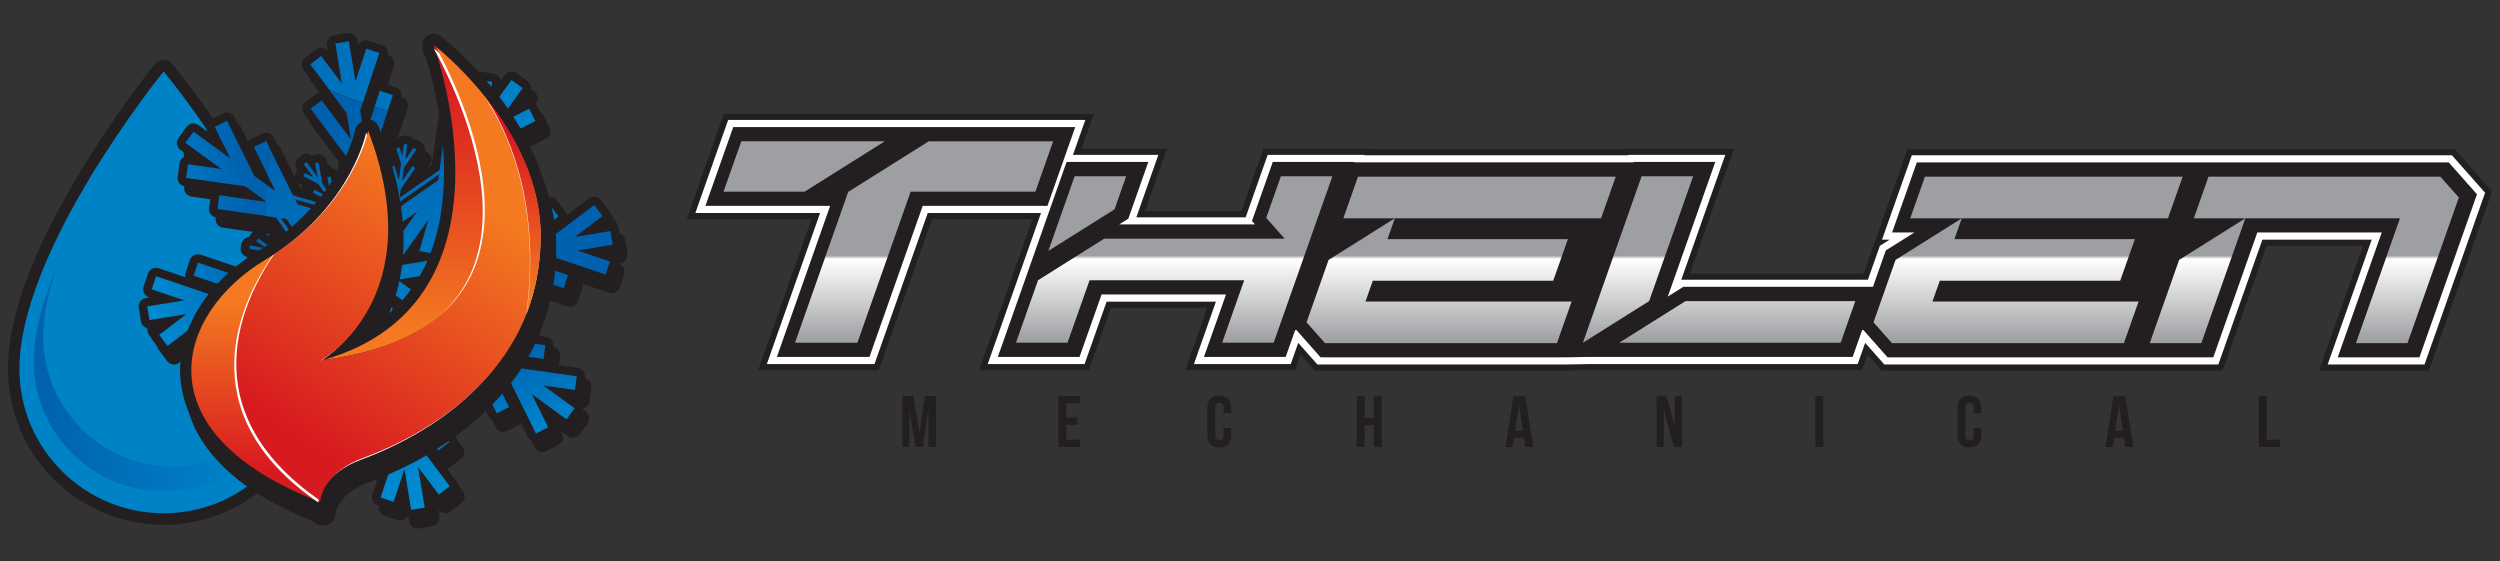 <?xml version="1.0" encoding="UTF-8"?><svg id="Layer_1" xmlns="http://www.w3.org/2000/svg" xmlns:xlink="http://www.w3.org/1999/xlink" viewBox="0 0 551.53 123.85"><rect x="0" y="0" width="551.53" height="123.85" fill="#333333" stroke="none"/><defs><style>.cls-1{fill:url(#linear-gradient);}.cls-1,.cls-2,.cls-3,.cls-4,.cls-5,.cls-6,.cls-7,.cls-8,.cls-9,.cls-10,.cls-11,.cls-12,.cls-13,.cls-14,.cls-15,.cls-16,.cls-17,.cls-18,.cls-19,.cls-20,.cls-21,.cls-22,.cls-23,.cls-24,.cls-25,.cls-26,.cls-27,.cls-28,.cls-29,.cls-30,.cls-31,.cls-32,.cls-33,.cls-34,.cls-35,.cls-36,.cls-37,.cls-38{stroke-width:0px;}.cls-2{fill:url(#linear-gradient-33);}.cls-3{fill:url(#linear-gradient-29);}.cls-4{fill:url(#linear-gradient-32);}.cls-5{fill:url(#linear-gradient-30);}.cls-6{fill:url(#linear-gradient-31);}.cls-7{fill:url(#linear-gradient-34);}.cls-8{fill:url(#linear-gradient-35);}.cls-9{fill:url(#linear-gradient-28);}.cls-10{fill:url(#linear-gradient-25);}.cls-11{fill:url(#linear-gradient-11);}.cls-12{fill:url(#linear-gradient-12);}.cls-13{fill:url(#linear-gradient-13);}.cls-14{fill:url(#linear-gradient-10);}.cls-15{fill:url(#linear-gradient-17);}.cls-16{fill:url(#linear-gradient-16);}.cls-17{fill:url(#linear-gradient-19);}.cls-18{fill:url(#linear-gradient-15);}.cls-19{fill:url(#linear-gradient-23);}.cls-20{fill:url(#linear-gradient-21);}.cls-21{fill:url(#linear-gradient-18);}.cls-22{fill:url(#linear-gradient-14);}.cls-23{fill:url(#linear-gradient-22);}.cls-24{fill:url(#linear-gradient-20);}.cls-25{fill:url(#linear-gradient-27);}.cls-26{fill:url(#linear-gradient-24);}.cls-27{fill:url(#linear-gradient-26);}.cls-28{fill:url(#linear-gradient-4);}.cls-29{fill:url(#linear-gradient-2);}.cls-30{fill:url(#linear-gradient-3);}.cls-31{fill:url(#linear-gradient-8);}.cls-32{fill:url(#linear-gradient-9);}.cls-33{fill:url(#linear-gradient-7);}.cls-34{fill:url(#linear-gradient-5);}.cls-35{fill:url(#linear-gradient-6);}.cls-36{fill:#231f20;}.cls-37{fill:#fff;}.cls-38{fill:#0082c6;}</style><linearGradient id="linear-gradient" x1="195.99" y1="38.93" x2="195.99" y2="75.32" gradientUnits="userSpaceOnUse"><stop offset="0" stop-color="#9d9fa2"/><stop offset=".48" stop-color="#9d9fa2"/><stop offset=".5" stop-color="#fff"/><stop offset="1" stop-color="#9d9fa2"/></linearGradient><linearGradient id="linear-gradient-2" x1="259.04" y1="38.93" x2="259.04" y2="75.32" xlink:href="#linear-gradient"/><linearGradient id="linear-gradient-3" x1="322.35" y1="38.93" x2="322.35" y2="75.32" xlink:href="#linear-gradient"/><linearGradient id="linear-gradient-4" x1="361.37" y1="38.93" x2="361.37" y2="75.32" xlink:href="#linear-gradient"/><linearGradient id="linear-gradient-5" x1="383.27" y1="38.93" x2="383.27" y2="75.32" xlink:href="#linear-gradient"/><linearGradient id="linear-gradient-6" x1="447.43" y1="38.93" x2="447.43" y2="75.32" xlink:href="#linear-gradient"/><linearGradient id="linear-gradient-7" x1="508.35" y1="38.93" x2="508.35" y2="75.32" xlink:href="#linear-gradient"/><linearGradient id="linear-gradient-8" x1="7.46" y1="83.63" x2="63.72" y2="83.63" gradientUnits="userSpaceOnUse"><stop offset="0" stop-color="#0061af"/><stop offset="1" stop-color="#0089cf"/></linearGradient><linearGradient id="linear-gradient-9" x1="113.9" y1="75.24" x2="119.99" y2="97.88" xlink:href="#linear-gradient-8"/><linearGradient id="linear-gradient-10" x1="79.6" y1="84.45" x2="85.68" y2="107.1" xlink:href="#linear-gradient-8"/><linearGradient id="linear-gradient-11" x1="91.5" y1="81.26" x2="97.58" y2="103.9" xlink:href="#linear-gradient-8"/><linearGradient id="linear-gradient-12" x1="98.94" y1="79.26" x2="105.03" y2="101.91" xlink:href="#linear-gradient-8"/><linearGradient id="linear-gradient-13" x1="115.34" y1="74.85" x2="121.42" y2="97.5" xlink:href="#linear-gradient-8"/><linearGradient id="linear-gradient-14" x1="97.91" y1="79.53" x2="103.99" y2="102.18" xlink:href="#linear-gradient-8"/><linearGradient id="linear-gradient-15" x1="124.27" y1="72.46" x2="130.35" y2="95.1" xlink:href="#linear-gradient-8"/><linearGradient id="linear-gradient-16" x1="95.96" y1="80.07" x2="102.04" y2="102.68" xlink:href="#linear-gradient-8"/><linearGradient id="linear-gradient-17" x1="84.76" y1="83.07" x2="90.84" y2="105.71" xlink:href="#linear-gradient-8"/><linearGradient id="linear-gradient-18" x1="131.65" y1="70.47" x2="137.73" y2="93.12" xlink:href="#linear-gradient-8"/><linearGradient id="linear-gradient-19" x1="85.21" y1="24.79" x2="97.76" y2="86.12" xlink:href="#linear-gradient-8"/><linearGradient id="linear-gradient-20" x1="64.74" y1="92.95" x2="40.41" y2="97.61" xlink:href="#linear-gradient-8"/><linearGradient id="linear-gradient-21" x1="64.97" y1="94.18" x2="40.65" y2="98.84" xlink:href="#linear-gradient-8"/><linearGradient id="linear-gradient-22" x1="61.59" y1="76.54" x2="37.26" y2="81.2" xlink:href="#linear-gradient-8"/><linearGradient id="linear-gradient-23" x1="59.26" y1="64.37" x2="34.94" y2="69.03" xlink:href="#linear-gradient-8"/><linearGradient id="linear-gradient-24" x1="54.06" y1="37.18" x2="29.73" y2="41.84" xlink:href="#linear-gradient-8"/><linearGradient id="linear-gradient-25" x1="61.3" y1="74.99" x2="36.97" y2="79.65" xlink:href="#linear-gradient-8"/><linearGradient id="linear-gradient-26" x1="57.41" y1="54.71" x2="33.08" y2="59.37" xlink:href="#linear-gradient-8"/><linearGradient id="linear-gradient-27" x1="53.77" y1="35.67" x2="29.45" y2="40.33" xlink:href="#linear-gradient-8"/><linearGradient id="linear-gradient-28" x1="32.49" y1="23.41" x2="135.18" y2="23.41" xlink:href="#linear-gradient-8"/><linearGradient id="linear-gradient-29" x1="32.49" y1="26.23" x2="135.18" y2="26.23" xlink:href="#linear-gradient-8"/><linearGradient id="linear-gradient-30" x1="32.49" y1="22.21" x2="135.18" y2="22.21" xlink:href="#linear-gradient-8"/><linearGradient id="linear-gradient-31" x1="32.49" y1="15.88" x2="135.18" y2="15.88" xlink:href="#linear-gradient-8"/><linearGradient id="linear-gradient-32" x1="56.42" y1="66.65" x2="56.42" y2="104.03" gradientUnits="userSpaceOnUse"><stop offset="0" stop-color="#f47920"/><stop offset="1" stop-color="#d71920"/></linearGradient><linearGradient id="linear-gradient-33" x1="89.16" y1="72.79" x2="89.16" y2="16.74" xlink:href="#linear-gradient-32"/><linearGradient id="linear-gradient-34" x1="101.74" y1="42.57" x2="66.7" y2="97.11" xlink:href="#linear-gradient-32"/><linearGradient id="linear-gradient-35" x1="113.37" y1="64.84" x2="113.37" y2="29.8" xlink:href="#linear-gradient-32"/></defs><polygon class="cls-36" points="541.54 32.92 420.81 32.92 413.3 54.22 413.3 54.22 411.13 60.37 372.81 60.37 382.53 32.83 358.31 32.83 358.27 32.92 302.9 32.92 302.93 32.83 278.71 32.83 273.85 46.6 252.59 46.6 257.45 32.83 238.62 32.83 241.34 25.11 159.69 25.11 151.5 48.34 179.02 48.34 167.27 81.67 193.87 81.67 205.63 48.34 227.75 48.34 216 81.67 240.22 81.67 245.08 67.9 266.34 67.9 261.49 81.67 285.71 81.67 286.91 78.24 290.03 81.76 345.17 81.76 350.57 81.67 410.79 81.67 411.99 78.24 415.11 81.76 490.35 81.76 500.06 54.22 521.32 54.22 511.61 81.76 535.83 81.76 549.78 42.22 541.54 32.92"/><polygon class="cls-37" points="540.93 34.26 421.77 34.26 415.2 52.87 416.88 52.87 414.73 54.22 412.08 61.71 370.91 61.71 370.91 61.71 380.62 34.17 359.26 34.17 359.23 34.26 301 34.26 301.03 34.17 279.66 34.17 274.81 47.94 250.69 47.94 255.54 34.17 236.71 34.17 239.43 26.46 160.64 26.46 153.4 46.99 180.92 46.99 169.17 80.32 192.92 80.32 204.67 46.99 229.66 46.99 217.9 80.32 239.27 80.32 244.13 66.55 268.25 66.55 263.39 80.32 284.75 80.32 286.41 75.64 290.63 80.41 345.17 80.41 350.56 80.32 409.83 80.32 411.48 75.64 415.71 80.41 489.39 80.41 499.11 52.87 523.23 52.87 513.51 80.41 534.88 80.41 548.24 42.52 540.93 34.26"/><polygon class="cls-36" points="237.21 28.03 161.76 28.03 155.62 45.42 183.14 45.42 171.39 78.75 191.81 78.75 203.56 45.42 231.08 45.42 237.21 28.03"/><path class="cls-36" d="M540.22,35.83h-117.35l-5.45,15.46h4.91l-6.3,3.96-2.83,8.02h-41.83l-3.43,2.16,10.47-29.7h-18.03l-.03.09h-61.56l.03-.09h-18.03l-4.59,13.02.66.75h-29.93l1.99-1.25,4.41-12.52h-18.03l-9.55,27.08h0s-5.62,15.93-5.62,15.93h18.03l4.86-13.77h27.45l-4.86,13.77h18.03l2.17-6.15,5.53,6.24h53.83l5.38-.09h58.17l2.17-6.15,5.53,6.24h71.86l9.71-27.54h27.45l-9.71,27.54h18.03l12.69-35.97-6.23-7.03Z"/><path class="cls-1" d="M195.19,31.17l-17.68,11.11h-17.89l3.92-11.11h31.65ZM232.34,31.17l-3.92,11.11h-27.52l-11.75,33.33h-13.76l11.73-33.27,17.76-11.16h27.45Z"/><path class="cls-29" d="M293.94,38.88l-12.95,36.72h-11.37l4.86-13.77h-34.11l-4.86,13.77h-11.37l4.86-13.77,14.61-9.18h39.8l-4.07-4.59,3.24-9.18h11.37ZM248.45,38.88l-2.57,7.3-14.61,9.18,5.81-16.48h11.37Z"/><path class="cls-30" d="M356.45,38.98l-3.24,9.18h-56.86l3.24-9.18h56.86ZM306.1,52.75h39.8l-3.24,9.18h-39.8l-1.62,4.59h45.48l-3.24,9.18h-51.17l-4.07-4.59,4.86-13.77,14.61-9.18-1.62,4.59Z"/><polygon class="cls-28" points="373.53 38.88 362.16 38.88 349.21 75.61 363.82 66.43 373.53 38.88"/><polygon class="cls-34" points="357.23 75.61 406.07 75.61 409.3 66.43 371.84 66.43 357.23 75.61"/><path class="cls-35" d="M481.52,38.98l-3.24,9.18h-56.86l3.24-9.18h56.86ZM431.18,52.75h39.8l-3.24,9.18h-39.8l-1.62,4.59h45.48l-3.24,9.18h-51.17l-4.07-4.59,4.86-13.77,14.61-9.18-1.62,4.59Z"/><path class="cls-33" d="M538.38,38.98l4.07,4.59-11.33,32.13h-11.37l9.71-27.54h-45.48l3.24-9.18h51.17ZM485.63,75.7h-11.37l6.48-18.36,14.61-9.18-9.71,27.54Z"/><path class="cls-36" d="M202.82,95.35h.03l1.19-7.97h2.45v11.22h-1.67v-8.05h-.03l-1.19,8.05h-1.67l-1.28-7.94h-.03v7.94h-1.54v-11.22h2.45l1.28,7.97Z"/><path class="cls-36" d="M235.24,92.11h2.42v1.6h-2.42v3.29h3.05v1.6h-4.81v-11.22h4.81v1.6h-3.05v3.13Z"/><path class="cls-36" d="M271.61,94.42v1.49c0,1.8-.9,2.82-2.63,2.82s-2.63-1.03-2.63-2.82v-5.84c0-1.8.9-2.82,2.63-2.82s2.63,1.03,2.63,2.82v1.09h-1.67v-1.2c0-.8-.35-1.11-.91-1.11s-.91.3-.91,1.11v6.06c0,.8.35,1.09.91,1.09s.91-.29.91-1.09v-1.6h1.67Z"/><path class="cls-36" d="M301.06,98.61h-1.76v-11.22h1.76v4.81h2v-4.81h1.8v11.22h-1.8v-4.81h-2v4.81Z"/><path class="cls-36" d="M338.26,98.61h-1.78l-.3-2.04h-2.16l-.3,2.04h-1.62l1.8-11.22h2.58l1.8,11.22ZM334.24,95.05h1.7l-.83-5.68h-.03l-.83,5.68Z"/><path class="cls-36" d="M367.09,90.48h-.03v8.13h-1.59v-11.22h2.21l1.78,6.72h.03v-6.72h1.57v11.22h-1.81l-2.16-8.13Z"/><path class="cls-36" d="M400.49,87.38h1.76v11.22h-1.76v-11.22Z"/><path class="cls-36" d="M437.1,94.42v1.49c0,1.8-.9,2.82-2.63,2.82s-2.63-1.03-2.63-2.82v-5.84c0-1.8.9-2.82,2.63-2.82s2.63,1.03,2.63,2.82v1.09h-1.67v-1.2c0-.8-.35-1.11-.91-1.11s-.91.3-.91,1.11v6.06c0,.8.35,1.09.91,1.09s.91-.29.91-1.09v-1.6h1.67Z"/><path class="cls-36" d="M470.65,98.61h-1.78l-.31-2.04h-2.16l-.3,2.04h-1.62l1.8-11.22h2.58l1.79,11.22ZM466.62,95.05h1.7l-.83-5.68h-.03l-.83,5.68Z"/><path class="cls-36" d="M498.33,87.38h1.76v9.62h2.9v1.6h-4.67v-11.22Z"/><path class="cls-36" d="M54.66,37.85c-7.84-12.95-15.73-22.64-16.61-23.7-.48-.59-1.21-.93-1.96-.92-.76,0-1.48.35-1.95.94-.87,1.08-8.76,10.95-16.6,23.98C7.06,55.58,1.75,70.14,1.75,81.42c0,18.94,15.41,34.35,34.35,34.35s34.35-15.41,34.35-34.35c0-11.59-5.31-26.25-15.79-43.56Z"/><path class="cls-38" d="M36.1,113.23c-17.54,0-31.82-14.27-31.82-31.82,0-25.97,30.52-64.05,31.82-65.66,1.3,1.58,31.82,38.94,31.82,65.66,0,17.54-14.27,31.82-31.82,31.82Z"/><path class="cls-31" d="M38.19,102.95c-15.79,0-28.64-12.85-28.64-28.64,0-4.81,1.16-10.07,3.02-15.42-3.03,7.16-5.11,14.41-5.11,20.83,0,15.79,12.85,28.64,28.64,28.64,13.18,0,24.31-8.95,27.63-21.1-4.74,9.3-14.4,15.69-25.54,15.69Z"/><path class="cls-36" d="M137.02,53.69l-.49-3.01c-.08-.49-.35-.92-.75-1.21-.4-.29-.9-.41-1.39-.33l-.44.07.09-.06c.82-.62.98-1.78.36-2.6l-1.83-2.44c-.3-.4-.74-.66-1.23-.73-.49-.07-.99.06-1.38.36l-4.92,3.73c-.04-.3-.15-.59-.34-.84l-1.83-2.44c-.3-.4-.74-.66-1.23-.73-.49-.07-.99.06-1.38.36l-10.57,8.02-2.34-.43c.29-.12.55-.31.75-.56.31-.39.45-.88.4-1.37l-.03-.24,1.63-.18c.49-.05.94-.3,1.25-.69.31-.39.45-.88.4-1.37l-.08-.76c-.02-.16-.05-.31-.11-.46l1.05-.69c.86-.56,1.1-1.71.54-2.57l-.41-.64c-.27-.42-.69-.71-1.18-.81-.48-.1-.99,0-1.4.26l-1.56,1.02-.46-.29c-.42-.26-.93-.35-1.41-.23-.48.11-.9.42-1.16.84l-.87,1.42-.34-.21c-.42-.26-.93-.34-1.41-.23-.07.02-.14.04-.2.06l.24-.85,11.55-5.78c.92-.46,1.29-1.57.84-2.49l-1.35-2.73c-.14-.28-.35-.53-.61-.7l.56-.28,4.97-2.48c.92-.46,1.29-1.57.84-2.49l-1.35-2.73c-.22-.44-.61-.78-1.08-.94-.47-.16-.98-.12-1.42.1l-.65.33,1.53-2.14c.6-.83.41-1.99-.42-2.59l-2.46-1.79c-.4-.29-.9-.41-1.39-.33-.49.08-.93.35-1.22.75l-.91,1.27c-.1-.82-.73-1.5-1.59-1.63l-3-.43c-.49-.07-.99.06-1.38.36-.4.3-.66.74-.72,1.23l-.85,6.15c-.24-.17-.52-.3-.83-.35l-3-.43c-.49-.07-.99.06-1.38.36-.4.3-.65.74-.72,1.23l-.39,2.81h0s-1.29,9.29-1.29,9.29l-1.89,1.31c.29-.78.04-1.69-.68-2.18l-.21-.14.94-1.37c.58-.84.37-2-.47-2.58l-.62-.43c-.3-.21-.65-.32-1.01-.33-.28-.34-.69-.58-1.16-.65l-.75-.11c-.49-.07-.99.05-1.38.35-.17.13-.32.29-.44.46l-.72.23c-.98.31-1.53,1.35-1.22,2.33l.5,1.62-.39.12c-.2.06-.38.15-.53.27l-.82-1.5,2.93-8.82,1.13-3.4c.32-.97-.2-2.02-1.17-2.35l-2.88-.97c-.3-.1-.61-.11-.92-.06l1.96-5.91c.32-.97-.2-2.02-1.17-2.35l-2.88-.97c-.47-.16-.98-.12-1.43.1-.44.22-.78.61-.94,1.08v.04s-.24-1.38-.24-1.38c-.08-.49-.35-.92-.75-1.21-.4-.29-.9-.41-1.39-.33l-2.99.49c-1.02.16-1.7,1.12-1.54,2.14l.22,1.38-.02-.03c-.3-.4-.74-.66-1.23-.73-.49-.07-.99.06-1.38.36l-2.42,1.84c-.82.62-.98,1.78-.36,2.6l3.73,4.98c-.3.05-.6.16-.85.35l-2.42,1.83c-.82.62-.98,1.78-.37,2.6l7.73,10.31-.41,2.28c-.42-.47-1.07-.72-1.73-.6l-.23.04-.3-1.64c-.19-1.01-1.16-1.68-2.17-1.49l-.75.14c-.15.03-.29.07-.42.13-.24-.18-.53-.31-.84-.35-.49-.08-.99.05-1.39.34l-.61.45c-.82.61-1,1.77-.39,2.6l.07.1-.3.58c-.47.91-.12,2.03.79,2.5l1.49.78-.2.38c-.04.08-.08.16-.11.25l-1.32-.39-4.79-9.67s0,0,0,0l-.77-1.55c-.22-.44-.61-.78-1.08-.94-.47-.16-.98-.12-1.42.1l-2.71,1.35c-.28.14-.51.35-.68.59l-2.75-5.56c-.22-.44-.61-.78-1.08-.94-.47-.16-.98-.12-1.43.1l-2.71,1.36c-.92.46-1.29,1.57-.84,2.49l.09.19-2.02-1.46c-.4-.29-.9-.41-1.39-.33-.49.08-.93.35-1.22.75l-1.77,2.47c-.6.83-.41,1.99.42,2.59l1.86,1.35c-.47-.05-.95.08-1.33.36-.39.3-.66.74-.72,1.23l-.42,3.02c-.14,1.02.57,1.95,1.58,2.1l6.12.87c-.19.25-.31.55-.35.86l-.42,3.02c-.14,1.02.57,1.95,1.58,2.1l10.68,1.52,1.48.21.96,1.39s-.07,0-.1.01c-.49.08-.93.36-1.21.76l-.13.18-1.33-.96c-.4-.29-.9-.41-1.4-.32-.49.08-.92.36-1.21.76l-.44.62s-.06.09-.09.14c-.3.03-.6.14-.86.31-.41.28-.69.71-.78,1.2l-.14.75c-.19,1.01.47,1.98,1.48,2.17h.01c.01.06.03.12.04.17l.22.73c.14.47.47.87.9,1.11.27.15.58.22.89.22.18,0,.36-.03.53-.08l1.59-.48.12.4c.03.1.07.2.11.29l-.32.18-2.04,1.13-12.4-4.2c-.47-.16-.98-.12-1.43.1-.44.22-.78.61-.94,1.08l-.96,2.89c-.1.3-.12.61-.07.91l-5.84-1.98c-.47-.16-.98-.12-1.43.1-.44.22-.78.61-.94,1.08l-.96,2.89c-.32.97.2,2.02,1.17,2.35l.1.03-.8.13c-1.02.17-1.7,1.12-1.54,2.14l.49,3.01c.08.49.35.92.75,1.21.4.29.9.41,1.39.33l.8-.13-.09.07c-.82.62-.98,1.78-.36,2.6l1.83,2.44c.3.4.74.66,1.23.73.09.01.17.02.26.02.4,0,.8-.13,1.13-.38l4.91-3.72c.04.29.16.58.35.84l1.83,2.44c.3.4.74.66,1.23.73.49.07.99-.06,1.38-.36l10.43-7.91,2.26.42.29.05c-.29.4-.43.91-.33,1.43l.04.24-1.61.29c-1.01.18-1.68,1.15-1.5,2.16l.14.75s0,.02,0,.03c-.29.57-.28,1.27.08,1.84l.41.65c.26.42.68.72,1.17.82.14.03.27.05.41.05.23,0,.46-.05.67-.13.12.12.25.22.41.3l.67.36c.27.14.57.22.87.22.19,0,.37-.03.55-.08.47-.15.87-.48,1.1-.92l.46-.88s0,0,0,0l.31-.6.35.19c.07.03.13.06.2.09l-.71,2.46-1.17.58-10.45,5.22c-.92.46-1.29,1.57-.84,2.49l1.35,2.73c.14.28.35.52.61.7l-5.53,2.77c-.92.46-1.29,1.57-.84,2.49l1.35,2.73c.22.44.61.78,1.08.94.47.16.98.12,1.42-.1l.17-.09-.76,1.06c-.6.83-.41,1.99.42,2.59l2.46,1.79c.4.29.9.41,1.39.33.49-.08.93-.35,1.22-.75l.61-.85c-.12,1,.59,1.92,1.59,2.06l3,.43c.09.01.17.02.26.02.4,0,.8-.13,1.12-.38.4-.3.66-.74.72-1.23l.85-6.15c.24.17.52.3.83.34l3,.43c.09.01.17.02.26.02.4,0,.8-.13,1.12-.38.4-.3.66-.74.72-1.23l.36-2.58h0s1.41-10.23,1.41-10.23l1.74-1.21c.11.34.31.65.61.89l.2.16-1.03,1.31c-.63.8-.5,1.97.3,2.61l.59.47c.1.08.2.14.3.2.2.57.67,1.02,1.3,1.18l.74.19c.48.12.99.05,1.42-.21.29-.17.52-.42.68-.71.09,0,.19-.02.28-.05l.74-.18c1-.24,1.61-1.25,1.37-2.25l-.4-1.64.4-.1c.24-.06.46-.16.66-.31l1.12,2.05-3.49,10.5s0,0,0,0l-.55,1.66c-.32.97.2,2.02,1.17,2.35l2.88.98c.19.07.4.1.6.1.11,0,.21-.01.32-.03l-1.96,5.9c-.32.97.2,2.02,1.17,2.35l2.88.97c.47.16.98.12,1.43-.1.44-.22.78-.61.94-1.08v-.04s.26,1.5.26,1.5c.08.49.35.92.75,1.21.32.23.7.35,1.09.35.1,0,.2,0,.3-.02l2.99-.49c1.01-.17,1.7-1.12,1.54-2.14l-.24-1.5.03.03c.3.4.74.66,1.23.73.49.07.99-.06,1.38-.36l2.42-1.84c.82-.62.98-1.78.36-2.6l-3.73-4.98c.31-.05.6-.17.85-.36l2.42-1.84c.82-.62.98-1.78.36-2.6l-5.74-7.65-1.95-2.61.32-1.76c.39.35.93.54,1.49.47l.23-.03.22,1.65c.14,1.02,1.07,1.74,2.09,1.6l.34-.04s0,0,0,0l.41-.05c.08-.01.16-.03.24-.06l.17.27c.27.42.69.71,1.18.81.13.03.26.04.38.04.36,0,.71-.1,1.02-.3l.63-.42c.86-.56,1.1-1.71.54-2.57l-.49-.75s0,0,0-.01l.38-.66c.52-.88.22-2.02-.66-2.54l-.23-.13s0,0,0,0l-1.22-.72.22-.37c.15-.26.23-.54.25-.82l1.61.47.02.05s0,0,0,0l5.82,11.76c.22.44.61.78,1.08.94.47.16.98.12,1.42-.1l2.71-1.36c.28-.14.51-.34.68-.58l2.75,5.55c.22.44.61.78,1.08.94.19.06.39.1.59.1.29,0,.57-.07.83-.2l2.71-1.36c.92-.46,1.29-1.57.84-2.49l-.27-.55,1.56,1.13c.4.29.9.41,1.39.33.49-.08.93-.35,1.22-.75l1.77-2.47c.6-.83.41-1.99-.42-2.59l-.9-.65c.36-.02.71-.15,1-.37.4-.3.66-.74.72-1.23l.42-3.02c.14-1.02-.57-1.95-1.58-2.1l-6.12-.87c.19-.25.31-.55.35-.86l.42-3.02c.14-1.02-.57-1.95-1.58-2.1l-12.33-1.76-1.41-2.05s.01,0,.02,0c.49-.07.93-.33,1.23-.73l.13-.18,1.31.99c.4.3.89.43,1.39.36.49-.07.93-.33,1.23-.73l.45-.61s.03-.04.04-.06l.69.14c.12.03.25.04.38.04.36,0,.72-.11,1.03-.31.41-.27.7-.7.8-1.18l.15-.75c.2-1-.44-1.99-1.45-2.19l-.59-.12-.56-.12c0-.06-.02-.12-.04-.19l-.2-.74c-.13-.48-.44-.88-.87-1.13-.43-.25-.94-.31-1.42-.18l-1.6.44-.11-.41c-.04-.14-.09-.27-.15-.39l2.49-1.38,5.22,1.77,7.34,2.49c.19.07.4.1.6.1.28,0,.57-.07.83-.2.44-.22.78-.61.94-1.08l.96-2.89c.1-.3.11-.61.06-.91l5.84,1.98c.19.07.4.1.6.1.29,0,.57-.07.83-.19.44-.22.78-.61.94-1.08l.96-2.89c.32-.97-.2-2.02-1.17-2.35l-.1-.03.44-.07c1.02-.16,1.7-1.12,1.54-2.14Z"/><path class="cls-36" d="M138.46,55.96l-.49-3.01c-.08-.49-.35-.92-.75-1.21-.4-.29-.9-.41-1.39-.33l-.43.07.09-.06c.82-.62.98-1.78.36-2.6l-1.83-2.44c-.3-.4-.74-.66-1.23-.73-.49-.07-.99.06-1.38.36l-4.92,3.73c-.04-.3-.15-.59-.34-.84l-1.83-2.44c-.3-.4-.74-.66-1.23-.73-.49-.07-.99.06-1.38.36l-10.57,8.02-2.34-.43c.29-.12.55-.31.75-.56.31-.39.45-.88.4-1.37l-.03-.24,1.63-.18c.49-.05.94-.3,1.25-.69.31-.39.45-.88.4-1.37l-.08-.76c-.02-.16-.06-.31-.11-.46l1.05-.69c.86-.56,1.1-1.71.54-2.57l-.41-.64c-.27-.42-.69-.71-1.18-.81-.49-.1-.99,0-1.41.26l-1.56,1.02-.46-.29c-.42-.26-.93-.35-1.41-.23-.48.11-.9.42-1.16.84l-.87,1.42-.34-.21c-.42-.26-.93-.34-1.41-.23-.07.02-.14.04-.2.06l.24-.85,11.55-5.78c.92-.46,1.29-1.57.84-2.49l-1.35-2.73c-.14-.28-.35-.53-.61-.7l.56-.28,4.97-2.48c.92-.46,1.29-1.57.84-2.49l-1.35-2.73c-.22-.44-.61-.78-1.08-.94-.47-.16-.98-.12-1.42.1l-.65.33,1.53-2.14c.6-.83.41-1.99-.42-2.59l-2.46-1.79c-.4-.29-.9-.41-1.39-.33-.49.08-.93.35-1.22.75l-.91,1.27c-.1-.82-.73-1.5-1.59-1.63l-3-.43c-.49-.07-.99.06-1.38.36-.4.3-.66.74-.72,1.23l-.85,6.15c-.24-.17-.52-.3-.83-.35l-3-.43c-.49-.07-.99.06-1.38.36-.4.3-.66.74-.72,1.23l-.39,2.81h0s-1.28,9.29-1.28,9.29l-1.89,1.31c.29-.78.04-1.69-.68-2.19l-.21-.14.94-1.37c.58-.84.37-2-.47-2.58l-.62-.43c-.3-.21-.65-.32-1.01-.33-.28-.34-.69-.58-1.16-.65l-.75-.11c-.49-.07-.99.05-1.38.35-.17.13-.32.29-.44.46l-.72.23c-.98.31-1.53,1.35-1.22,2.33l.5,1.62-.39.12c-.2.06-.38.15-.53.27l-.82-1.5,2.93-8.82,1.13-3.4c.32-.97-.2-2.02-1.17-2.35l-2.88-.97c-.3-.1-.61-.11-.92-.06l1.96-5.91c.32-.97-.2-2.02-1.17-2.35l-2.88-.97c-.47-.16-.98-.12-1.43.1-.44.22-.78.61-.94,1.08v.04s-.24-1.38-.24-1.38c-.08-.49-.35-.92-.75-1.21-.4-.29-.9-.41-1.39-.33l-2.99.49c-1.01.16-1.7,1.12-1.54,2.14l.22,1.38-.02-.03c-.3-.4-.74-.66-1.23-.73-.49-.07-.99.06-1.38.36l-2.42,1.83c-.82.62-.98,1.78-.36,2.6l3.73,4.98c-.3.05-.6.16-.85.35l-2.42,1.83c-.82.62-.98,1.78-.37,2.6l7.73,10.31-.41,2.28c-.42-.47-1.07-.72-1.73-.6l-.23.04-.3-1.64c-.19-1.01-1.16-1.68-2.17-1.49l-.75.14c-.15.03-.29.07-.42.13-.24-.18-.53-.31-.84-.35-.49-.08-.99.05-1.39.34l-.61.45c-.82.61-1,1.77-.39,2.6l.07.1-.3.58c-.47.91-.12,2.03.79,2.5l1.49.78-.2.38c-.04.08-.08.16-.11.25l-1.32-.39-4.79-9.67s0,0,0,0l-.77-1.55c-.22-.44-.61-.78-1.08-.94-.47-.16-.98-.12-1.42.1l-2.71,1.35c-.28.14-.51.35-.68.59l-2.75-5.56c-.22-.44-.61-.78-1.08-.94-.47-.16-.98-.12-1.42.1l-2.71,1.36c-.92.46-1.29,1.57-.84,2.49l.09.19-2.02-1.46c-.4-.29-.9-.41-1.39-.33-.49.08-.93.35-1.22.75l-1.77,2.47c-.6.83-.41,1.99.42,2.59l1.86,1.35c-.47-.05-.95.08-1.33.36-.4.3-.66.74-.72,1.23l-.42,3.02c-.14,1.02.57,1.95,1.58,2.1l6.12.87c-.19.25-.31.54-.35.86l-.42,3.02c-.14,1.02.57,1.95,1.58,2.1l10.68,1.52,1.48.21.96,1.39s-.07,0-.1.01c-.49.08-.93.36-1.21.76l-.13.18-1.33-.96c-.4-.29-.9-.4-1.39-.32-.49.08-.93.36-1.21.76l-.44.62s-.06.09-.09.14c-.3.03-.6.14-.86.31-.41.28-.69.71-.78,1.2l-.14.75c-.19,1.01.47,1.98,1.48,2.17h.01c.01.06.03.12.04.17l.22.73c.14.47.46.87.9,1.11.27.15.58.22.89.22.18,0,.36-.03.53-.08l1.59-.48.12.4c.03.1.07.2.11.29l-.32.18-2.04,1.13-12.4-4.2c-.47-.16-.98-.12-1.43.1-.44.22-.78.61-.94,1.08l-.96,2.89c-.1.3-.12.61-.07.91l-5.84-1.98c-.47-.16-.98-.12-1.43.1-.44.22-.78.61-.94,1.08l-.96,2.89c-.32.97.2,2.02,1.17,2.35l.1.03-.8.13c-1.01.17-1.7,1.12-1.54,2.14l.49,3.01c.08.49.35.92.75,1.21.4.29.9.41,1.39.33l.8-.13-.09.07c-.82.62-.98,1.78-.37,2.6l1.83,2.44c.3.4.74.66,1.23.73.09.01.17.02.26.02.4,0,.8-.13,1.13-.38l4.91-3.72c.04.29.16.58.35.84l1.83,2.44c.3.4.74.66,1.23.73.49.07.99-.06,1.38-.36l10.43-7.91,2.26.42.29.05c-.29.4-.43.91-.33,1.43l.04.24-1.61.29c-1.01.18-1.68,1.15-1.5,2.16l.14.75s0,.02,0,.03c-.29.57-.28,1.26.08,1.84l.41.65c.26.42.68.72,1.17.83.14.03.27.05.41.05.23,0,.45-.05.67-.13.12.12.25.22.41.3l.67.36c.27.14.57.22.87.22.19,0,.37-.03.56-.08.47-.15.87-.48,1.1-.92l.46-.88s0,0,0,0l.31-.6.35.19c.07.03.13.06.2.09l-.71,2.46-1.17.58-10.45,5.22c-.92.46-1.29,1.57-.84,2.49l1.35,2.73c.14.28.35.52.61.7l-5.53,2.77c-.92.46-1.29,1.57-.84,2.49l1.35,2.73c.22.44.61.78,1.08.94.47.16.98.12,1.42-.1l.17-.09-.75,1.06c-.6.83-.41,1.99.42,2.59l2.46,1.79c.4.29.9.41,1.39.33.49-.08.93-.35,1.22-.75l.61-.85c-.12,1,.59,1.92,1.59,2.06l3,.43c.09.01.17.02.26.02.4,0,.8-.13,1.12-.38.4-.3.66-.74.72-1.23l.85-6.15c.24.17.52.3.83.35l3,.43c.09.01.18.02.26.02.4,0,.8-.13,1.12-.38.4-.3.66-.74.72-1.23l.36-2.58h0s1.41-10.23,1.41-10.23l1.74-1.21c.11.34.31.65.61.89l.2.16-1.03,1.31c-.63.8-.5,1.97.3,2.61l.59.47c.1.08.2.14.3.2.2.57.67,1.02,1.3,1.18l.74.19c.48.12.99.05,1.42-.21.29-.17.52-.42.68-.71.09,0,.19-.02.28-.05l.74-.18c1-.24,1.61-1.25,1.37-2.25l-.4-1.64.4-.1c.24-.06.46-.16.66-.31l1.12,2.05-3.49,10.5s0,0,0,0l-.55,1.66c-.32.97.2,2.02,1.17,2.35l2.88.98c.19.07.4.1.6.1.11,0,.21-.01.32-.03l-1.96,5.9c-.32.97.2,2.02,1.17,2.35l2.88.97c.47.16.98.12,1.43-.1.44-.22.78-.61.94-1.08v-.04s.26,1.5.26,1.5c.08.49.35.92.75,1.21.32.23.7.35,1.09.35.1,0,.2,0,.3-.02l2.99-.49c1.01-.17,1.7-1.12,1.54-2.14l-.24-1.5.03.03c.3.4.74.66,1.23.73.49.07.99-.06,1.38-.36l2.42-1.84c.82-.62.98-1.78.36-2.6l-3.73-4.98c.31-.05.6-.17.85-.36l2.42-1.84c.82-.62.98-1.78.36-2.6l-5.74-7.65-1.96-2.61.32-1.76c.39.35.93.54,1.49.47l.23-.03.22,1.65c.14,1.02,1.06,1.74,2.09,1.6l.34-.04s0,0,0,0l.41-.05c.08-.01.16-.03.24-.06l.17.27c.27.42.69.71,1.18.81.13.03.26.04.38.04.36,0,.71-.1,1.02-.3l.63-.42c.86-.56,1.1-1.71.54-2.57l-.49-.75s0,0,0-.01l.38-.66c.51-.88.22-2.02-.66-2.54l-.23-.13s0,0,0,0l-1.22-.72.22-.37c.15-.26.23-.54.25-.82l1.61.47.02.05s0,0,0,0l5.82,11.76c.22.44.61.78,1.08.94.47.16.98.12,1.42-.1l2.71-1.36c.28-.14.51-.34.68-.58l2.75,5.55c.22.44.61.78,1.08.94.19.06.39.1.59.1.29,0,.57-.07.83-.2l2.71-1.36c.92-.46,1.29-1.57.84-2.49l-.27-.55,1.56,1.13c.4.29.9.41,1.39.33.49-.08.93-.35,1.22-.76l1.77-2.47c.6-.83.41-1.99-.42-2.59l-.9-.65c.36-.02.71-.15,1-.37.39-.3.66-.74.72-1.23l.42-3.02c.14-1.02-.57-1.95-1.58-2.1l-6.12-.87c.19-.25.31-.54.35-.86l.42-3.02c.14-1.02-.57-1.95-1.58-2.1l-12.33-1.75-1.41-2.05s.01,0,.02,0c.49-.07.93-.33,1.23-.73l.13-.18,1.31.99c.4.3.89.43,1.39.36.49-.07.93-.33,1.23-.73l.45-.61s.03-.04.04-.06l.69.14c.13.03.25.04.38.04.36,0,.72-.11,1.03-.31.41-.27.7-.7.8-1.18l.15-.75c.2-1.01-.44-1.99-1.45-2.19l-.59-.12-.56-.12c-.01-.06-.02-.12-.04-.19l-.2-.74c-.13-.48-.44-.88-.87-1.13-.43-.25-.94-.31-1.42-.18l-1.6.44-.11-.41c-.04-.14-.09-.27-.16-.39l2.49-1.38,5.22,1.77,7.34,2.49c.19.07.4.1.6.1.29,0,.57-.07.83-.2.44-.22.78-.61.94-1.08l.96-2.89c.1-.3.11-.61.06-.91l5.85,1.98c.19.07.4.1.6.1.29,0,.57-.07.83-.19.44-.22.78-.61.94-1.08l.96-2.89c.32-.97-.2-2.02-1.17-2.35l-.1-.03.44-.07c1.01-.17,1.7-1.12,1.54-2.14Z"/><path class="cls-32" d="M109.59,91.18l2.71-1.36-4.96-10.03.19.06,4.51,3.28,6.19,12.5,2.71-1.36-3.62-7.32,7.67,5.57,1.77-2.47-6.9-5.01,6.98.99.42-3.02-12.68-1.8-4.77-3.46,10.09,1.43.42-3.02-12.41-1.77c-1.39,1.77-2.77,3.44-4.15,5.01l5.83,11.77Z"/><path class="cls-14" d="M80.97,100.46l2.88.98,1.8-5.4c-1.56,1.12-2.95,2.03-4.12,2.76l-.55,1.67Z"/><path class="cls-11" d="M96.7,99.34l2.42-1.84-5.74-7.65c-.79.7-1.56,1.35-2.31,1.98l5.63,7.51Z"/><path class="cls-12" d="M100.11,84.03l.38-.66-.23-.13c-.18.19-.36.38-.54.56l.39.23Z"/><path class="cls-13" d="M113.71,67.87l.15-.75-.59-.12c-.15.23-.31.46-.46.68l.9.19Z"/><path class="cls-22" d="M100,87.16l.63-.42-1.51-2.33c-.18.19-.37.37-.55.55l1.42,2.19Z"/><path class="cls-18" d="M124.35,63.58l.96-2.89-6.74-2.28c-.52.91-1.04,1.81-1.56,2.69l7.34,2.49Z"/><path class="cls-16" d="M97.78,86.11l-.04-.31c-.12.12-.25.25-.37.37l.41-.05Z"/><path class="cls-15" d="M88.19,97.04l-4.23,12.72,2.88.97,2.4-7.23,1.46,8.98,2.99-.49-1.46-8.98,4.57,6.1,2.42-1.84-8.04-10.73-.69-4.24c-.94.77-1.85,1.49-2.72,2.15l.42,2.58Z"/><path class="cls-21" d="M135.18,53.99l-.49-3.01-7.82,1.27,6.05-4.59-1.83-2.44-9.22,6.99c-.74,1.47-1.48,2.91-2.24,4.3l1.32-.21,12.65,4.28.96-2.89-7.19-2.44,7.82-1.27Z"/><path class="cls-17" d="M120.45,53.29l-5.8.94,8.56-6.49-1.83-2.44-11.23,8.51-11.13-2.05,2.29-1.5,5.33-.59-.08-.76-3.84.42,2.48-1.62,4.69-.52-.08-.76-3.2.35,4.98-3.26-.41-.64-4.46,2.93,1.08-1.77-.65-.4-1.93,3.15-2.97,1.95,1.77-2.88-.65-.4-2.61,4.26-2.08,1.36,2.74-9.52,12.28-6.14-1.35-2.73-9.79,4.89.17-.59,2.86-4,7.55-3.77c-3.13-.22-6.16-.53-9.07-.92l-.27,1.97-3.43,4.79.99-7.16c-1.01-.16-2.01-.32-2.99-.5l-1.4,10.1-8.82,6.13.28-1.91,3.18-4.63-.62-.43-2.3,3.36.44-3.01,2.75-4.01-.63-.43-1.87,2.73.5-3.4-.75-.11-.39,2.66-.6-1.92-.72.23,1.07,3.43-.51,3.46-.95-3.04-.72.23,1.42,4.54-.28,1.91-5.07-9.27,3.19-9.59c-.99-.29-1.96-.58-2.91-.88l-2.24,6.74-.95-5.84.58-1.76c-2.61-.89-5.07-1.83-7.36-2.79l3.78,5.04.95,5.84-6.47-8.63-2.42,1.83,8.21,10.96-1.92,10.65-.84-1.15-1.02-5.51-.75.14.73,3.97-1.82-2.49-.87-4.71-.75.14.59,3.16-2.47-3.37-.61.45,2.16,2.95-1.89-.99-.35.68,3.25,1.71,2.04,2.78-2.86-1.5-.35.68,4.23,2.22.81,1.11-9.43-2.77-5.15-10.4c-.22,1.73-.42,3.63-.57,5.69l1.76,3.55-.54-.16-1.37-.99c-.1,2.15-.15,4.45-.11,6.89l2.29.33,5.79,8.42-1.21-.23-4.49-3.22-.44.62,3.14,2.25-3.15-.61-1.66-1.19c.05.77.11,1.56.19,2.35l1.36-.41,3.23.62-3.23.96.22.73,4.63-1.38,1.13.22-6.85,3.79c.04.27.07.54.11.81l8.4-4.64-6.16-8.96,1.25.18,6.26,9.1-9.61,5.31c.18,1.28.39,2.58.62,3.91l10.81,2-3.23,11.22-1.13.56,3.18-11.06-9.46-1.75c.05.27.1.53.15.8l8.06,1.49-.65.41-5.97,1.09.14.75,4.11-.75-3.03,1.92-1.57.29c.11.46.22.93.33,1.4l.52-.33-.41.79c.09.37.18.74.28,1.11l1.41-2.71,2.55-1.62-1.44,2.77.67.35,2.05-3.93,1.04-.66-2.9,10.1-1.9.95c.62,2.06,1.31,4.16,2.07,6.29l.88-1.23-.37,2.65c.7,1.9,1.45,3.82,2.26,5.77l1.53-11.03,8.92-6.2-.3,1.21-3.37,4.27.59.48,2.34-2.97-.77,3.14-2.7,3.42.59.47,1.67-2.11-.77,3.14.74.19.86-3.52.61,2.55.74-.18-.96-3.97.79-3.2.81,3.37.74-.18-1.15-4.8.29-1.17,5.11,9.34-3.75,11.27c1.17-.73,2.55-1.64,4.12-2.76l1.61-4.83.53,3.26c.87-.66,1.78-1.38,2.72-2.15l-.26-1.6.84,1.12c.75-.62,1.52-1.28,2.31-1.98l-2.44-3.26,1.89-10.49.93,1.43.72,5.45.75-.1-.51-3.87,1.69,2.61.61,4.58.34-.04c.12-.12.25-.24.37-.37l-.36-2.68,1.2,1.85c.18-.18.36-.37.55-.55l-1.01-1.57,1.61.95c.18-.19.36-.37.54-.56l-3.08-1.82-1.85-2.86,2.89,1.71.38-.66-4.2-2.49-.89-1.37,9.87,2.89.38.78c1.37-1.57,2.76-3.24,4.15-5.01l-.73-.1-6.23-9.07,1.48.31,4.17,3.14.45-.61-2.89-2.17,3.07.64,3.42,2.58.45-.61-2.13-1.61,3.83.79c.15-.23.31-.45.46-.68l-4.56-.94,2.54-.69-.2-.74-3.99,1.09-3.29-.68,3.48-.95-.2-.74-4.93,1.35-.95-.2,9.83-5.43,6,2.03c.53-.88,1.05-1.77,1.56-2.69l-3.43-1.16,4.48-.73c.76-1.39,1.51-2.83,2.24-4.3l-1.42,1.08ZM99.36,42.58l1.13-.56-2.94,10.24,11.79,2.18-1.01.76-11.96-2.21,2.99-10.41ZM97.86,69.09l-10.17-7.38,12.36-2.01-6.27,3.46,4.07,5.93ZM84.74,56.91l-2.02-12.45,3.45,6.31,5.88-4.09-7.31,10.22ZM84.95,77.11l-3.45-6.31-5.88,4.09,7.31-10.22,2.02,12.45ZM94.51,48.47l-1.99,6.91,7.04,1.3-12.36,2.01,7.31-10.22ZM82.04,34.97l5.48,10.02,9.31-6.47-.17,1.26-9.45,6.57-5.57-10.17.4-1.2ZM79.72,44.95l2.02,12.45-10.17-7.38,6.87,2.01,1.28-7.08ZM65.66,45.1l-.56-1.14,10.24,3,2.03-11.24.76,1.01-2.06,11.41-10.4-3.05ZM73.88,58.41l-4.07-5.93,10.17,7.38-12.36,2.01,6.26-3.46ZM68.1,64.89l12.36-2.01-7.31,10.22,1.99-6.91-7.04-1.3ZM85.59,86.54l-5.45-9.95-9.51,6.61.17-1.26,9.65-6.71,5.53,10.1-.4,1.2ZM87.95,76.63l-2.02-12.45,10.17,7.38-6.87-2.02-1.28,7.08ZM92.33,74.61l-2.01,11.16-.76-1.01,2.04-11.33,10.75,3.15.56,1.14-10.58-3.1ZM99.54,64.53l6.62,9.62-1.25-.18-6.71-9.77,10.64-5.88,1.2.4-10.49,5.8Z"/><path class="cls-24" d="M53.68,87l1.35,2.73,9.7-4.85-3.43,4.79-12.04,6.02,1.35,2.73,6.89-3.44-5.12,7.16,2.46,1.79,5-6.99-1.03,7.44,3,.43,1.82-13.17,2.55-3.56c-.76-2.13-1.45-4.23-2.07-6.29l-10.45,5.22Z"/><path class="cls-20" d="M65.61,97.41l3,.43.36-2.58c-.81-1.95-1.56-3.87-2.26-5.77l-1.1,7.93Z"/><path class="cls-23" d="M61.52,77.05l.67.36.46-.88c-.1-.37-.19-.74-.28-1.11l-.85,1.64Z"/><path class="cls-19" d="M58.57,67.18l1-.76.92.17c-.23-1.32-.44-2.63-.62-3.91l-.83.46-1.2-.4,1.88-1.04c-.04-.27-.07-.54-.11-.81l-2.75,1.52-13.18-4.47-.96,2.89,10.17,3.45-5.8.94-12.65-4.28-.96,2.89,7.19,2.44-8.19,1.33.49,3.01,8.19-1.33-6.04,4.59,1.83,2.44,10.64-8.07,5.8-.94-8.56,6.49,1.83,2.44,11.09-8.41,3.07.57c-.05-.27-.1-.54-.15-.8l-2.1-.39Z"/><path class="cls-26" d="M58.78,40.73l-2.69-1.95-6.01-12.15-2.71,1.36,3.44,6.96-8.13-5.9-1.77,2.47,7.94,5.76-7.37-1.05-.42,3.02,13.07,1.86,4.25,3.08.23.34-10.2-1.45-.42,3.02,10.68,1.52c-.04-2.44,0-4.74.11-6.89Z"/><path class="cls-10" d="M59.2,74.06l.14.75,2.44-.44-2.61,1.65.41.65,2.68-1.7c-.12-.47-.22-.93-.33-1.4l-2.72.49Z"/><path class="cls-27" d="M56.98,52.58l-.44.62,2.27,1.63-3.69-.71-.14.75,3.89.75-2.41.72.22.73,2.44-.73c-.07-.8-.13-1.58-.19-2.35l-1.96-1.41Z"/><path class="cls-25" d="M58.72,31.09l-2.71,1.35,2.91,5.88c.15-2.06.34-3.96.57-5.69l-.77-1.55Z"/><path class="cls-9" d="M118.11,26.72l-1.35-2.73-7.36,3.68,5.89-8.24-2.46-1.79-5.22,7.31.95-6.91-3-.43-1.48,10.67c2.91.39,5.93.7,9.07.92l4.97-2.48Z"/><path class="cls-3" d="M101.76,25l-3-.43-.39,2.81c.98.18,1.98.34,2.99.5l.4-2.88Z"/><path class="cls-5" d="M86.68,20.99l-2.88-.97-1.16,3.49c.95.3,1.92.6,2.91.88l1.13-3.4Z"/><path class="cls-6" d="M83.69,11.7l-2.88-.97-2.4,7.23-1.44-8.85-2.99.49,1.44,8.85-4.57-6.1-2.42,1.83,4.26,5.68c2.29.96,4.74,1.9,7.36,2.79l3.64-10.96Z"/><path class="cls-36" d="M109.37,20.32s0,0,0,0c-5.09-6.45-10.22-10.8-11.67-11.97h0c-.34-.28-.53-.42-.53-.42-.88-.67-2.09-.68-2.98-.03-.78.57-1.14,1.53-.97,2.45-.06.51.02,1.03.28,1.5.15.28.32.58.49.91,2.11,6.83,8.05,29.63-.55,46.58-2.68,5.28-6.58,9.54-11.63,12.77.56-.83,1.1-1.71,1.63-2.66,7.79-14.09,4.36-30.34.1-41.49-.4-1.04-1.43-1.69-2.54-1.59-.61.06-1.16.34-1.57.76-.57.36-.98.94-1.11,1.63-.02.13-2.35,11.71-14.81,22.03-1.33,1.07-2.76,2.13-4.32,3.16,0,0,0,0,0,0-.74.48-1.4.9-2.02,1.28-11.63,7-18.28,17.89-17.36,28.43.72,8.25,6.28,19.85,28.33,28.76.21.15.42.3.63.45.42.29.91.44,1.41.44.22,0,.44-.04.66-.1.4-.03.79-.16,1.14-.39.67-.44,1.08-1.16,1.11-1.96,0-.02,0-.05,0-.09h0c.07-.53.48-2.49,2.77-4.51,1.13-.9,2.65-1.79,4.7-2.55,6.04-2.24,14.77-6.28,22.6-12.93,6.2-5.16,11.89-11.94,15.32-20.74,2.18-5.61,3.29-11.69,3.29-18.08,0-10.4-4.29-21.34-12.42-31.65Z"/><path class="cls-36" d="M110.3,22.96s0,0,0,0c-5.09-6.45-10.22-10.8-11.67-11.97h0c-.34-.28-.53-.42-.53-.42-.88-.67-2.09-.68-2.98-.03-.78.57-1.14,1.53-.97,2.45-.06.5.02,1.03.28,1.5.15.28.32.58.49.91,2.11,6.83,8.05,29.63-.55,46.58-2.68,5.28-6.58,9.54-11.63,12.77.56-.83,1.1-1.71,1.63-2.66,7.79-14.09,4.36-30.34.1-41.49-.4-1.04-1.43-1.69-2.54-1.59-.61.05-1.16.34-1.56.76-.57.36-.98.94-1.11,1.63-.02.13-2.35,11.71-14.81,22.03-1.33,1.07-2.76,2.13-4.32,3.16,0,0,0,0,0,0-.74.49-1.4.9-2.02,1.28-11.63,7-18.28,17.89-17.36,28.43.72,8.25,6.28,19.85,28.33,28.76.21.15.42.3.63.45.42.29.91.44,1.41.44.22,0,.44-.04.66-.1.4-.03.8-.16,1.14-.39.67-.44,1.08-1.16,1.11-1.96,0-.02,0-.05.01-.09h0c.07-.53.48-2.49,2.77-4.51,1.13-.9,2.65-1.79,4.7-2.55,6.05-2.24,14.77-6.28,22.6-12.93,6.2-5.16,11.89-11.94,15.32-20.74,2.18-5.61,3.29-11.69,3.29-18.08,0-10.4-4.29-21.34-12.42-31.65Z"/><path class="cls-4" d="M60.56,56.02c-.68.45-1.38.9-2.11,1.34-19.65,11.83-27.65,38.08,12.17,53.39,0,0,0-.1.03-.29-29.16-20.12-16.81-44.72-10.09-54.43Z"/><path class="cls-2" d="M96.14,10.27c-.31-.25-.48-.38-.48-.38,0,0,20.8,56.58-24.3,69.52,55.23-7.14,31.43-57.03,24.78-69.13Z"/><path class="cls-37" d="M106.96,22.24c-4.9-6.21-9.77-10.36-11.28-11.58,6.65,12.1,30.46,61.99-24.78,69.13-.25.07-.49.15-.74.22,0,0,24.87-13.39,10.61-50.78,0,0-2.91,15.48-20.67,27.18-6.72,9.71-19.07,34.31,10.09,54.43.17-1.27,1.35-6.42,9.54-9.45,7.53-2.79,28.13-11.62,36.01-31.86,2.93-22.5-2.82-37.88-8.77-47.3Z"/><path class="cls-7" d="M107.42,21.85c-4.9-6.21-9.77-10.36-11.29-11.58,6.65,12.1,30.46,61.99-24.78,69.13-.25.07-.49.15-.74.22,0,0,24.87-13.39,10.61-50.78,0,0-2.91,15.48-20.67,27.18-6.72,9.71-19.07,34.31,10.09,54.43.17-1.27,1.35-6.42,9.54-9.45,7.53-2.79,28.13-11.62,36.01-31.85,2.93-22.5-2.82-37.88-8.77-47.3Z"/><path class="cls-37" d="M107.35,21.99c5.95,9.42,11.7,24.81,8.77,47.3,1.95-5,3.12-10.7,3.12-17.18,0-12.04-5.95-22.59-11.89-30.12Z"/><path class="cls-8" d="M107.42,21.85c5.95,9.42,11.7,24.81,8.77,47.3,1.95-5,3.12-10.7,3.12-17.18,0-12.04-5.95-22.59-11.89-30.12Z"/></svg>